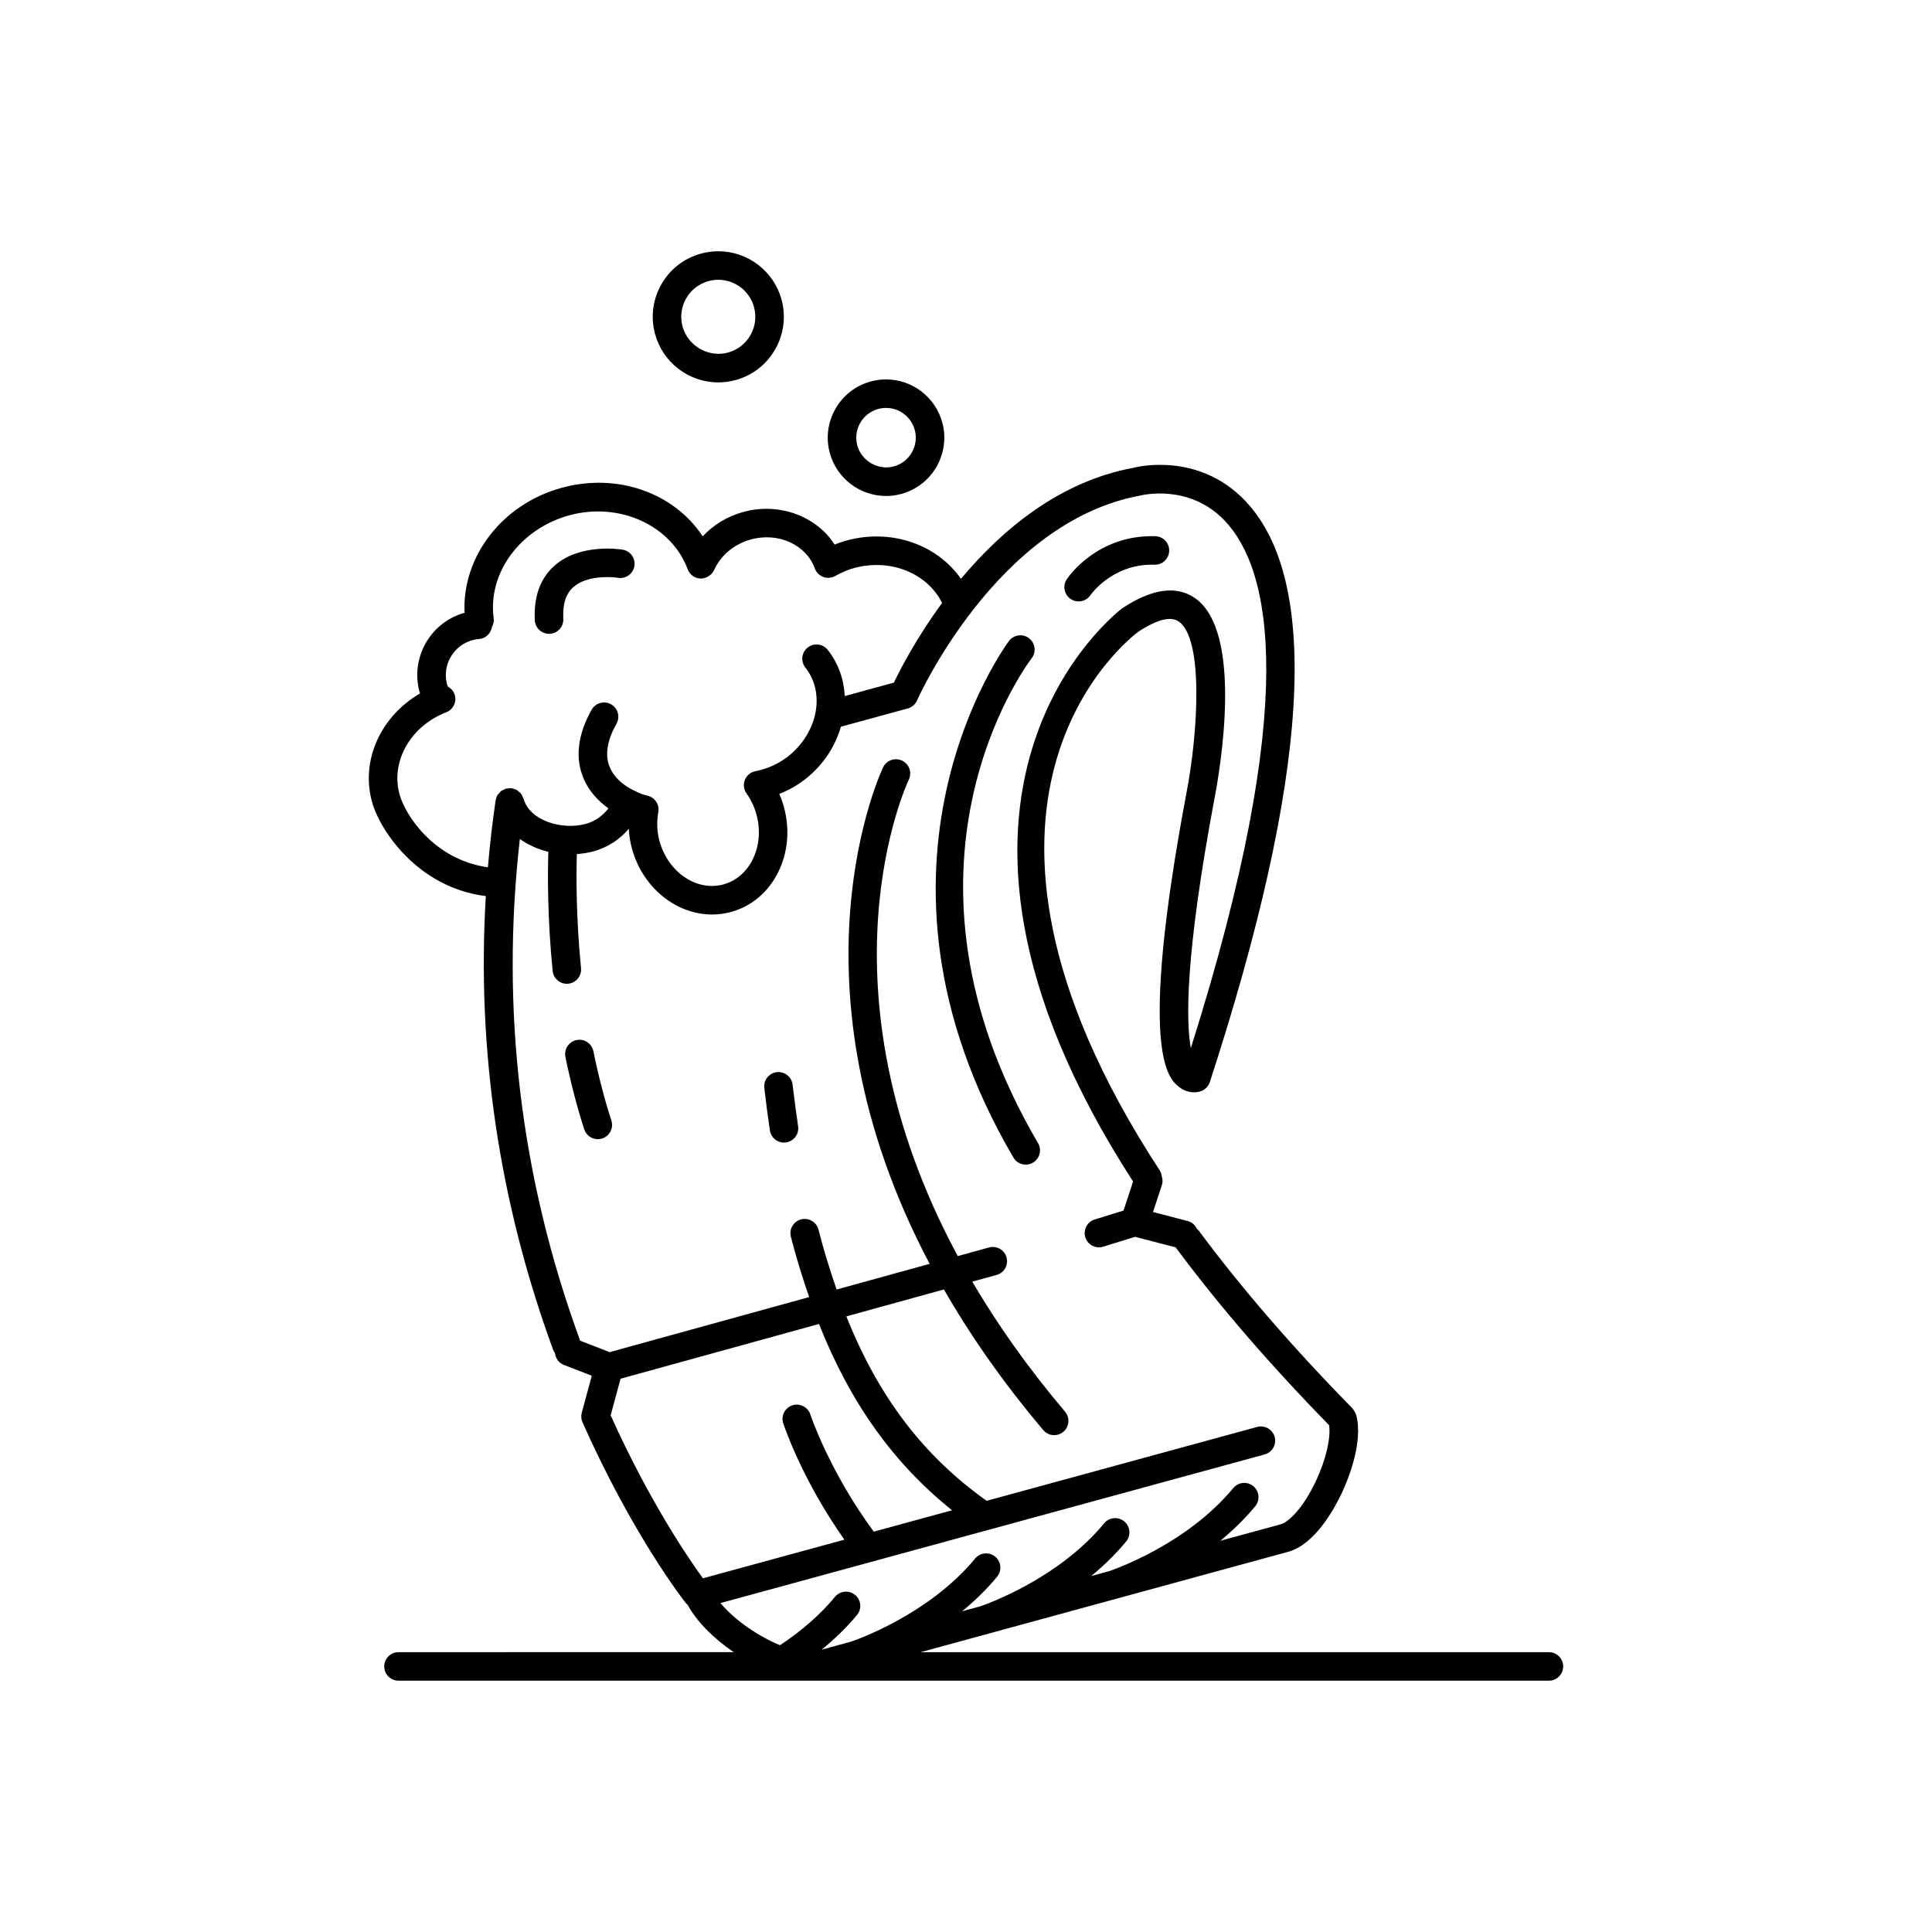 <?xml version="1.0" encoding="UTF-8"?>
<!-- Uploaded to: ICON Repo, www.svgrepo.com, Generator: ICON Repo Mixer Tools -->
<svg fill="#000000" width="800px" height="800px" version="1.1" viewBox="144 144 512 512" xmlns="http://www.w3.org/2000/svg">
 <g>
  <path d="m289.5 311.97c0.07 0 0.137-0.004 0.203-0.004 2.086-0.109 3.684-1.887 3.578-3.969-0.203-3.871 0.664-6.617 2.648-8.398 3.387-3.047 9.699-2.82 11.848-2.469 2.027 0.348 3.996-1.047 4.34-3.102 0.348-2.059-1.039-4.008-3.102-4.356-0.449-0.078-11.273-1.816-18.102 4.269-3.766 3.356-5.504 8.219-5.18 14.449 0.105 2.016 1.773 3.578 3.766 3.578z"/>
  <path d="m378.8 275.44c1.371 0 2.746-0.184 4.074-0.547 8.215-2.246 13.078-10.754 10.832-18.965-1.832-6.699-7.957-11.379-14.895-11.379-1.371 0-2.746 0.184-4.074 0.547-8.215 2.242-13.074 10.754-10.828 18.965 1.832 6.699 7.953 11.379 14.891 11.379zm-2.074-23.055c0.684-0.188 1.387-0.281 2.086-0.281 3.543 0 6.668 2.391 7.602 5.812 1.145 4.191-1.332 8.535-5.531 9.684-4.144 1.133-8.566-1.434-9.684-5.531-1.145-4.195 1.336-8.539 5.527-9.684z"/>
  <path d="m334.35 245.34c1.539 0 3.086-0.211 4.582-0.617 9.238-2.523 14.707-12.094 12.184-21.336-2.055-7.535-8.945-12.801-16.754-12.801-1.539 0-3.086 0.211-4.582 0.617-4.477 1.223-8.211 4.117-10.508 8.145-2.301 4.031-2.894 8.715-1.672 13.191 2.051 7.535 8.941 12.801 16.75 12.801zm-2.586-26.844c0.852-0.234 1.727-0.352 2.594-0.352 4.41 0 8.301 2.973 9.461 7.234 1.426 5.219-1.656 10.629-6.879 12.051-5.191 1.418-10.668-1.785-12.055-6.883-1.426-5.219 1.66-10.629 6.879-12.051z"/>
  <path d="m417.41 318.43c1.266-1.656 0.945-4.031-0.707-5.293-1.672-1.273-4.031-0.945-5.293 0.703-0.449 0.586-44.266 59.402 1.16 136.93 0.703 1.199 1.969 1.867 3.266 1.867 0.648 0 1.305-0.168 1.902-0.52 1.801-1.055 2.406-3.371 1.352-5.172-42.781-73.008-3.379-126.28-1.68-128.52z"/>
  <path d="m349.86 428.13c-2.07 0.242-3.559 2.121-3.316 4.191 0.453 3.871 0.949 7.621 1.484 11.246 0.281 1.879 1.895 3.227 3.734 3.227 0.184 0 0.367-0.012 0.555-0.043 2.066-0.305 3.492-2.227 3.188-4.289-0.527-3.551-1.012-7.223-1.457-11.016-0.242-2.074-2.16-3.543-4.188-3.316z"/>
  <path d="m429.84 303.38c1.215 0 2.406-0.582 3.141-1.664 0.055-0.082 5.57-8.074 16.32-8.074 0.254 0 0.547 0.012 0.773 0.012 2.035 0 3.715-1.617 3.777-3.664 0.059-2.086-1.578-3.828-3.664-3.891-15.473-0.457-23.145 10.906-23.473 11.391-1.168 1.73-0.707 4.078 1.023 5.246 0.641 0.438 1.379 0.645 2.102 0.645z"/>
  <path d="m301.25 422.57c-0.422-2.047-2.445-3.367-4.457-2.945-2.047 0.418-3.367 2.414-2.953 4.457 1.383 6.773 3.059 13.23 4.988 19.199 0.516 1.602 2.004 2.617 3.598 2.617 0.383 0 0.777-0.059 1.16-0.184 1.988-0.641 3.074-2.773 2.434-4.758-1.844-5.703-3.445-11.887-4.769-18.387z"/>
  <path d="m554.48 581.85h-166.52l97.41-26.602c7.113-1.945 12.277-11.457 14.164-15.457 1.422-3.008 5.898-13.41 3.856-20.887-0.02-0.066-0.07-0.117-0.094-0.184-0.078-0.238-0.211-0.449-0.34-0.672-0.129-0.219-0.242-0.438-0.406-0.625-0.047-0.055-0.062-0.121-0.113-0.172-15.785-16.074-29.5-31.941-40.773-47.152-0.129-0.172-0.312-0.27-0.461-0.418-0.457-0.992-1.293-1.797-2.434-2.094l-9.203-2.391 2.359-7.18c0.254-0.77 0.18-1.543-0.043-2.262-0.07-0.555-0.227-1.098-0.551-1.598-64.141-98.219-7.867-141.11-5.59-142.79 3.371-2.215 7.93-4.481 10.582-2.699 6.668 4.469 5.231 29.359 2.07 45.633-12.926 68.891-4.68 75.535-1.973 77.715 2.188 1.762 4.648 1.676 6.07 1.07 1.008-0.426 1.781-1.27 2.121-2.309 26.406-81.043 29.562-132.87 9.387-154.05-12.594-13.227-29.195-8.879-29.586-8.762-19.762 3.629-35.027 16.602-45.746 29.43-6.324-9.086-18.453-13.406-30.379-10.137-1.039 0.281-2.062 0.633-3.109 1.066-4.801-7.519-14.672-11.254-24.168-8.66-4.231 1.156-7.945 3.41-10.789 6.469-7.566-11.473-22.516-16.918-37.352-12.863-15.805 4.316-26.465 18.277-25.754 33.125-4.371 1.227-8.023 4.055-10.273 8.004-2.273 3.981-2.859 8.609-1.652 13.031 0.031 0.113 0.102 0.215 0.137 0.328-10.371 6.019-15.777 17.641-12.754 28.715 2.027 7.418 12.004 22.734 30.172 25.004-2.449 40.719 3.5 81.039 17.824 120.2 0.125 0.34 0.309 0.641 0.512 0.918 0.152 1.355 0.984 2.59 2.344 3.117l7.402 2.875-2.656 9.816c-0.227 0.84-0.156 1.73 0.191 2.523 13.43 30.156 26.895 47.285 27.457 48 0.102 0.125 0.25 0.18 0.363 0.289 2.496 4.602 7.012 9.055 12.254 12.625l-88.836 0.004c-2.086 0-3.777 1.691-3.777 3.777s1.691 3.777 3.777 3.777h304.88c2.086 0 3.777-1.691 3.777-3.777s-1.691-3.777-3.777-3.777zm-274.87-228.95c-0.348-0.051-0.707 0.008-1.066 0.062-0.141 0.02-0.289-0.008-0.426 0.027-0.008 0.004-0.02 0-0.027 0-0.207 0.059-0.367 0.191-0.555 0.277-0.25 0.117-0.516 0.203-0.734 0.367-0.23 0.176-0.387 0.406-0.57 0.625-0.129 0.156-0.289 0.281-0.395 0.457-0.195 0.332-0.301 0.703-0.387 1.082-0.023 0.102-0.09 0.184-0.105 0.293 0 0.008-0.004 0.02-0.004 0.027 0 0.008-0.004 0.02-0.004 0.027-0.859 5.906-1.535 11.809-2.039 17.703-14.098-1.973-21.863-13.637-23.422-19.355-2.387-8.742 2.938-18.078 12.383-21.727 1.945-0.754 2.914-2.941 2.16-4.887-0.324-0.855-0.957-1.477-1.699-1.891-0.062-0.188-0.172-0.355-0.227-0.547-0.68-2.477-0.348-5.062 0.926-7.293 1.27-2.231 3.336-3.828 5.809-4.5 0.59-0.164 1.188-0.266 1.777-0.312 1.762-0.141 3.074-1.492 3.356-3.16 0.363-0.68 0.586-1.441 0.473-2.262-1.633-12.023 6.981-23.781 20.039-27.348 13.277-3.625 27.047 2.66 31.371 14.297 0.535 1.438 1.879 2.41 3.414 2.461 1.344 0.035 2.938-0.824 3.57-2.219 1.789-3.965 5.359-6.934 9.785-8.145 7.211-1.988 14.648 1.398 16.922 7.68 0.375 1.039 1.191 1.863 2.223 2.254 1.043 0.395 2.195 0.301 3.16-0.23 1.824-1.012 3.41-1.68 4.973-2.109 9.707-2.648 19.414 1.332 23.379 9.23-6.816 9.293-11.117 17.637-12.785 21.125l-13.016 3.555c-0.234-4.398-1.676-8.664-4.516-12.246-1.301-1.637-3.672-1.914-5.309-0.613-1.637 1.297-1.91 3.672-0.613 5.305 5.344 6.734 3.316 17.273-4.516 23.484-2.535 2.008-5.473 3.344-8.723 3.977-1.258 0.246-2.312 1.113-2.789 2.305-0.477 1.191-0.316 2.543 0.43 3.59 1.195 1.688 2.082 3.566 2.633 5.582 1.121 4.098 0.777 8.305-0.969 11.855-1.668 3.391-4.434 5.762-7.777 6.676-7.125 1.938-14.695-3.234-16.953-11.512-0.668-2.449-0.773-5.023-0.305-7.652 0.355-1.992-0.926-3.91-2.898-4.348-1.102-0.246-2.25-0.691-3.41-1.32-0.055-0.031-0.121-0.027-0.18-0.055-0.062-0.031-0.105-0.09-0.172-0.117-0.051-0.02-4.887-2.117-6.422-6.609-1.043-3.062-0.375-6.754 1.996-10.977 1.02-1.82 0.375-4.121-1.445-5.144-1.824-1.02-4.121-0.371-5.144 1.445-3.488 6.215-4.336 12.008-2.519 17.215 1.5 4.309 4.519 7.168 6.969 8.914-1.504 1.984-3.566 3.453-6.008 4.121-6.309 1.715-14.887-0.836-16.492-6.707-0.043-0.16-0.152-0.281-0.219-0.434-0.125-0.301-0.238-0.605-0.434-0.859-0.152-0.199-0.355-0.332-0.543-0.492-0.18-0.16-0.336-0.344-0.547-0.469-0.297-0.176-0.633-0.258-0.969-0.348-0.137-0.035-0.25-0.121-0.391-0.141-0.012 0.004-0.016 0.008-0.023 0.008zm50.672 209.37c-3.769-5.18-14.156-20.332-24.453-43.18l2.625-9.711 52.59-14.512c8.312 20.992 19.859 37.062 35.27 49.371l-20.754 5.668c-11.77-15.938-16.762-30.902-16.812-31.059-0.648-1.984-2.785-3.062-4.762-2.422-1.984 0.648-3.066 2.777-2.422 4.762 0.211 0.648 4.918 14.84 16.207 30.844zm31.473 18.91c3.516-2.891 6.68-5.949 9.359-9.191 1.328-1.605 1.102-3.988-0.508-5.32-1.605-1.324-3.981-1.105-5.32 0.508-3.848 4.652-8.754 8.969-14.582 12.824-5.613-2.328-11.941-6.555-15.773-11.172l144.22-39.383c2.012-0.551 3.203-2.629 2.652-4.641-0.547-2.012-2.648-3.203-4.641-2.648l-18.727 5.113h-0.004l-52.961 14.461c-16.668-11.863-28.625-27.418-37.176-48.871l25.855-7.137c6.922 12.043 15.539 24.508 26.336 37.27 0.746 0.883 1.812 1.34 2.883 1.34 0.867 0 1.73-0.293 2.441-0.895 1.594-1.348 1.789-3.731 0.441-5.324-9.98-11.801-18.051-23.324-24.59-34.465l6.449-1.773c2.012-0.555 3.191-2.637 2.637-4.648-0.555-2.012-2.633-3.184-4.644-2.637l-8.281 2.285c-38.672-71.762-13.301-125.59-12.988-126.22 0.922-1.871 0.148-4.137-1.723-5.055-1.871-0.926-4.133-0.156-5.059 1.711-0.328 0.668-27.105 57.02 12.316 131.62l-24.652 6.805c-1.734-5.019-3.371-10.223-4.805-15.863-0.512-2.023-2.598-3.234-4.59-2.731-2.023 0.516-3.246 2.574-2.731 4.594 1.438 5.644 3.09 10.91 4.848 16.004l-52.867 14.59-7.867-3.055c-0.02-0.062-0.004-0.125-0.027-0.184-15.789-43.156-21.035-87.77-15.906-132.74 2.227 1.578 4.805 2.731 7.551 3.387-0.18 5.504-0.289 17.129 1.137 31.566 0.191 1.949 1.836 3.406 3.754 3.406 0.121 0 0.25-0.004 0.375-0.016 2.082-0.207 3.598-2.055 3.391-4.133-1.34-13.598-1.266-24.797-1.105-30.227 1.484-0.105 2.945-0.312 4.34-0.695 3.742-1.023 6.992-3.117 9.426-5.996 0.09 1.77 0.363 3.516 0.832 5.227 2.859 10.465 11.793 17.484 21.238 17.484 1.656 0 3.336-0.215 4.992-0.668 5.473-1.492 9.934-5.269 12.57-10.633 2.562-5.207 3.086-11.305 1.48-17.184-0.324-1.191-0.738-2.356-1.227-3.477 2.551-0.992 4.922-2.352 7.082-4.066 4.684-3.715 7.746-8.598 9.246-13.742l17.715-4.836c1.102-0.301 2.008-1.082 2.465-2.129 0.207-0.473 21.137-47.293 59.074-54.273 0.133-0.035 12.922-3.379 22.434 6.609 12.164 12.766 20.254 47.426-8.953 139.81-1.246-6.848-1.645-23.977 6.246-66.035 1.426-7.356 7.891-44.492-5.289-53.328-4.887-3.273-11.266-2.383-19.086 2.762-0.652 0.473-64.152 48.293 2.82 151.95l-2.527 7.699-7.633 2.356c-1.992 0.617-3.109 2.734-2.496 4.727 0.5 1.621 1.996 2.66 3.609 2.66 0.367 0 0.742-0.055 1.117-0.168l8.469-2.617 10.77 2.801c0.004 0.008 0.008 0.016 0.012 0.027 11.277 15.219 24.957 31.062 40.633 47.09 0.492 3.356-0.879 9.258-3.531 14.875-3.297 6.981-7.144 10.801-9.32 11.395l-15.988 4.367c3.234-2.668 6.402-5.695 9.266-9.16 1.328-1.609 1.102-3.988-0.508-5.32-1.598-1.324-3.981-1.102-5.32 0.504-12.598 15.246-32.488 21.887-32.93 22.031l-4.719 1.289c3.234-2.668 6.402-5.699 9.266-9.168 1.328-1.605 1.102-3.988-0.508-5.32-1.598-1.324-3.984-1.105-5.32 0.508-12.516 15.145-32.207 21.793-32.895 22.02l-4.742 1.297c3.234-2.668 6.402-5.695 9.266-9.16 1.328-1.609 1.102-3.988-0.508-5.32-1.598-1.324-3.984-1.105-5.32 0.504-12.496 15.121-32.141 21.773-32.895 22.02z"/>
 </g>
</svg>